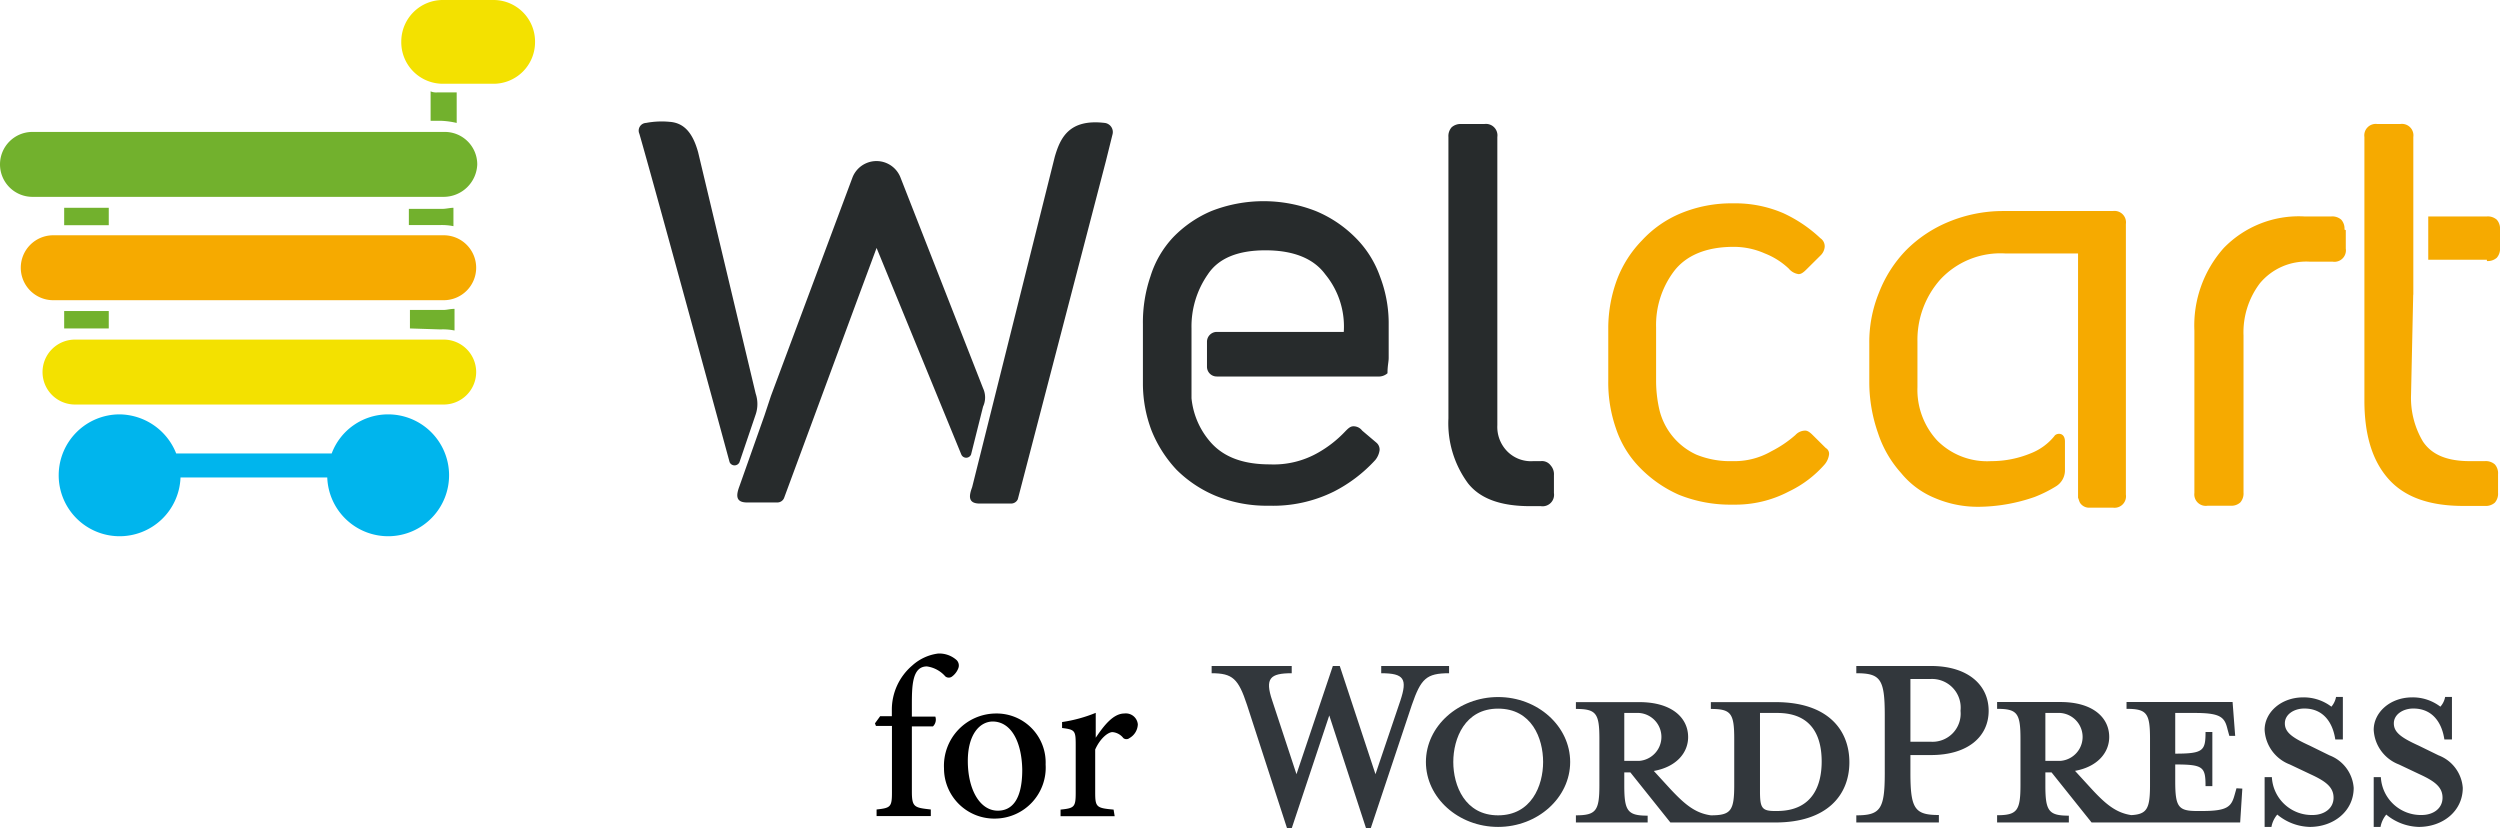 <svg xmlns="http://www.w3.org/2000/svg" viewBox="0 0 231.01 76.54"><g id="レイヤー_2" data-name="レイヤー 2"><g id="レイヤー_1-2" data-name="レイヤー 1"><path d="M142.38,42.61h-.7a3.07,3.07,0,0,1-2.41-.91,3.22,3.22,0,0,1-.91-2.41V12.66a1.06,1.06,0,0,0-1.2-1.2h-2.11a1.25,1.25,0,0,0-.91.3,1.22,1.22,0,0,0-.3.9v26a9.36,9.36,0,0,0,1.81,6c1.11,1.41,3,2.11,5.73,2.11h1a1.06,1.06,0,0,0,1.21-1.21V43.91a1.22,1.22,0,0,0-.3-.9A1,1,0,0,0,142.38,42.61Z" style="fill:#272b2c"/><path d="M165.29,45.42a10.27,10.27,0,0,0,3.32-2.51,1.8,1.8,0,0,0,.4-.9.61.61,0,0,0-.3-.61l-1.21-1.2c-.3-.3-.5-.41-.7-.41a1.24,1.24,0,0,0-.9.41,10.64,10.64,0,0,1-2.22,1.5,6.82,6.82,0,0,1-3.61.91,8.21,8.21,0,0,1-3.32-.6,6.14,6.14,0,0,1-3.41-4.12,12,12,0,0,1-.31-2.72V30.25a8.26,8.26,0,0,1,1.61-5.13c1.11-1.5,3-2.31,5.53-2.31a7.07,7.07,0,0,1,2.91.61,6.86,6.86,0,0,1,2.21,1.4,1.42,1.42,0,0,0,.91.51c.2,0,.4-.11.7-.41l1.31-1.3a1.26,1.26,0,0,0,.4-.81.91.91,0,0,0-.4-.8,12.79,12.79,0,0,0-3.42-2.31,11.2,11.2,0,0,0-4.62-.91,12.24,12.24,0,0,0-4.83.91,10.21,10.21,0,0,0-3.61,2.51,10.51,10.51,0,0,0-2.31,3.62,13,13,0,0,0-.81,4.42v4.92a12.92,12.92,0,0,0,.71,4.42,9.36,9.36,0,0,0,2.21,3.62,11.51,11.51,0,0,0,3.61,2.51,12.73,12.73,0,0,0,5,.91A10.61,10.61,0,0,0,165.29,45.42Z" style="fill:#f6aa00"/><path d="M216.64,21.21a1.23,1.23,0,0,0-.3-.91,1.25,1.25,0,0,0-.91-.3h-2.51a9.66,9.66,0,0,0-7.43,2.91,10.77,10.77,0,0,0-2.72,7.64v15A1.06,1.06,0,0,0,204,46.73h2.11a1.22,1.22,0,0,0,.9-.3,1.25,1.25,0,0,0,.3-.91V31a7.51,7.51,0,0,1,1.51-4.82,5.57,5.57,0,0,1,4.62-2h2.11a1.06,1.06,0,0,0,1.21-1.21v-1.7Z" style="fill:#f6aa00"/><path d="M128.32,33.06V29.75a12.12,12.12,0,0,0-.81-4.22,9.57,9.57,0,0,0-2.31-3.62,11.19,11.19,0,0,0-3.62-2.41,13.22,13.22,0,0,0-9.64,0,10.75,10.75,0,0,0-3.52,2.41,9.28,9.28,0,0,0-2.11,3.62,13.16,13.16,0,0,0-.7,4.42v5.52a12.24,12.24,0,0,0,.8,4.32,11.6,11.6,0,0,0,2.31,3.62,11.3,11.3,0,0,0,3.62,2.41,12.51,12.51,0,0,0,4.92.91,12.65,12.65,0,0,0,6-1.31,13.47,13.47,0,0,0,3.82-2.91,1.83,1.83,0,0,0,.4-.91.83.83,0,0,0-.3-.7l-1.31-1.11a1,1,0,0,0-.8-.4h0c-.3,0-.5.2-.8.51a10.68,10.68,0,0,1-2.42,1.9,8.27,8.27,0,0,1-4.52,1.11c-2.51,0-4.32-.7-5.52-2.11a7.22,7.22,0,0,1-1.71-4h0V30.35a8.42,8.42,0,0,1,1.51-5c1-1.51,2.81-2.22,5.32-2.22s4.42.71,5.53,2.22a7.58,7.58,0,0,1,1.71,5.32H112.44a.91.91,0,0,0-.91.91v2.31a.9.9,0,0,0,.91.9h14.87a1.22,1.22,0,0,0,.9-.3C128.21,33.77,128.32,33.46,128.32,33.06Z" style="fill:#272b2c"/><path d="M190.81,40.8v2.71a1.73,1.73,0,0,1-.8,1.41,11.89,11.89,0,0,1-2,1,16,16,0,0,1-5.22.91,10.08,10.08,0,0,1-4-.81,7.87,7.87,0,0,1-3.12-2.31A10.3,10.3,0,0,1,173.53,40a14.21,14.21,0,0,1-.8-4.73V31.76a12.08,12.08,0,0,1,.9-4.73,11.71,11.71,0,0,1,2.51-3.92,12,12,0,0,1,3.92-2.61,13.14,13.14,0,0,1,4.93-1h10.25a1.06,1.06,0,0,1,1.2,1.2v25a1.06,1.06,0,0,1-1.2,1.21h-2.11a1,1,0,0,1-.81-.3c-.2-.2-.2-.4-.3-.61V23.42h-6.73a7.58,7.58,0,0,0-6,2.41,8.39,8.39,0,0,0-2.11,5.73v4.22A6.9,6.9,0,0,0,179,40.7a6.49,6.49,0,0,0,5,1.91,9.52,9.52,0,0,0,3.62-.71,5.28,5.28,0,0,0,2.21-1.6C190,40,190.81,39.9,190.81,40.8Z" style="fill:#f6aa00"/><path d="M102.19,14.88,94.05,46.13a.68.68,0,0,1-.6.4H90.53c-1.1,0-1-.71-.7-1.51l7.64-30.55c.5-1.7,1.3-3.51,4.62-3.11a.85.85,0,0,1,.7,1.1Z" style="fill:#272b2c"/><path d="M90.84,35.88,83.2,16.38a2.38,2.38,0,0,0-4.42,0l-7.54,20.2-.6,1.81-2.31,6.53c-.3.8-.4,1.51.7,1.51h2.81a.67.67,0,0,0,.61-.41l6.83-18.48L81,22.91,88.83,42a.49.49,0,0,0,.9,0l1.11-4.43A2,2,0,0,0,90.84,35.88Z" style="fill:#272b2c"/><path d="M69.83,36.38,64.51,14.07c-.5-1.81-1.31-2.71-2.61-2.81a7.8,7.8,0,0,0-2.21.1.71.71,0,0,0-.61,1c1.51,5.23,8.34,30.35,8.34,30.35a.5.5,0,0,0,.91,0l1.5-4.42A3,3,0,0,0,69.83,36.38Z" style="fill:#272b2c"/><path d="M229.8,24.12a1.25,1.25,0,0,0,.91-.3,1.23,1.23,0,0,0,.3-.91v-1.7a1.23,1.23,0,0,0-.3-.91,1.25,1.25,0,0,0-.91-.3h-5.42v4h5.42Z" style="fill:#f6aa00"/><path d="M223,27.23V17.49h0V12.66a1.06,1.06,0,0,0-1.21-1.2h-2.11a1.06,1.06,0,0,0-1.2,1.2V37c0,3.12.7,5.53,2.21,7.24s3.82,2.51,6.93,2.51h2a1.26,1.26,0,0,0,.91-.3,1.25,1.25,0,0,0,.3-.91V43.81a1.22,1.22,0,0,0-.3-.9,1.26,1.26,0,0,0-.91-.3h-1.41c-2.11,0-3.51-.6-4.32-1.81a7.89,7.89,0,0,1-1.1-4.32l.2-9.25Z" style="fill:#f6aa00"/><path d="M37.88,30.35V28.64H41c.3,0,.6-.1,1-.1v2a5.28,5.28,0,0,0-1.3-.1Z" style="fill:#72b12d"/><path d="M37.78,20.8V19.3H40.9c.3,0,.7-.1,1-.1v1.7a5.33,5.33,0,0,0-1.31-.1Z" style="fill:#72b12d"/><path d="M39.79,8.44a1.27,1.27,0,0,0,.6.1H42.2v2.82a7.72,7.72,0,0,0-1.5-.2h-.91V8.44Z" style="fill:#72b12d"/><path d="M45.52,7.74H40.9a3.84,3.84,0,0,1-3.82-3.92h0A3.84,3.84,0,0,1,41,0h4.62a3.84,3.84,0,0,1,3.82,3.92h0A3.84,3.84,0,0,1,45.52,7.74Z" style="fill:#f3e100"/><path d="M41,18.19H3a3,3,0,0,1-3-3H0a3,3,0,0,1,3-3H41.1a3,3,0,0,1,3,3h0A3.11,3.11,0,0,1,41,18.19Z" style="fill:#72b12d"/><path d="M41,27.74H4.92a3,3,0,0,1-3-3h0a3,3,0,0,1,3-3H41a3,3,0,0,1,3,3h0A3,3,0,0,1,41,27.74Z" style="fill:#f6aa00"/><path d="M41,37.38H6.93a3,3,0,0,1-3-3h0a3,3,0,0,1,3-3H41a3,3,0,0,1,3,3h0A3,3,0,0,1,41,37.38Z" style="fill:#f3e100"/><rect x="5.93" y="19.2" width="4.12" height="1.61" style="fill:#72b12d"/><rect x="5.93" y="28.74" width="4.12" height="1.61" style="fill:#72b12d"/><path d="M35.87,38.29a5.56,5.56,0,0,0-5.22,3.61H16.28a5.69,5.69,0,0,0-5.23-3.61,5.63,5.63,0,1,0,5.63,5.83H30.24a5.63,5.63,0,1,0,5.63-5.83Z" style="fill:#00b5ed"/><g id="Wordmark"><path d="M164.09,64.88h-6v.63c1.86,0,2.16.4,2.16,2.76v4.27c0,2.37-.3,2.8-2.16,2.8-1.44-.2-2.4-1-3.74-2.43l-1.53-1.67c2.07-.37,3.17-1.67,3.17-3.13,0-1.83-1.57-3.23-4.5-3.23h-5.87v.63c1.87,0,2.17.4,2.17,2.76v4.27c0,2.37-.3,2.8-2.17,2.8V76h6.63v-.63c-1.86,0-2.16-.43-2.16-2.8v-1.2h.56l3.7,4.63h9.7c4.77,0,6.84-2.53,6.84-5.56S168.86,64.88,164.09,64.88Zm-14,5.43V65.88h1.36a2.22,2.22,0,0,1,0,4.43Zm14.06,4.63H164c-1.2,0-1.37-.3-1.37-1.83V65.88h1.6c3.47,0,4.1,2.53,4.1,4.49S167.66,74.94,164.19,74.94Z" style="fill:#32373c"/><path d="M127.1,71.54l2.3-6.8c.66-2,.36-2.53-1.77-2.53v-.67h6.27v.67c-2.1,0-2.6.5-3.44,2.93l-3.8,11.4h-.43l-3.4-10.43-3.47,10.43h-.43l-3.7-11.4c-.8-2.43-1.33-2.93-3.27-2.93v-.67h7.4v.67c-2,0-2.5.46-1.8,2.53l2.24,6.8,3.36-10h.64Z" style="fill:#32373c"/><path d="M138.43,76.41c-3.67,0-6.67-2.7-6.67-6s3-6,6.67-6,6.66,2.7,6.66,6S142.09,76.41,138.43,76.41Zm0-10.93c-3.07,0-4.14,2.76-4.14,4.93s1.07,4.93,4.14,4.93,4.16-2.73,4.16-4.93S141.53,65.48,138.43,65.48Z" style="fill:#32373c"/><path d="M179.16,75.31V76h-7.63v-.66c2.23,0,2.63-.57,2.63-3.9V66.08c0-3.34-.4-3.87-2.63-3.87v-.67h6.9c3.43,0,5.33,1.77,5.33,4.14s-1.9,4.09-5.33,4.09h-1.9v1.64C176.53,74.74,176.93,75.31,179.16,75.31Zm-.73-12.57h-1.9v5.8h1.9a2.6,2.6,0,0,0,2.73-2.86A2.65,2.65,0,0,0,178.43,62.74Z" style="fill:#32373c"/><path d="M206.66,72.84l-.17.6c-.3,1.1-.66,1.5-3,1.5H203c-1.73,0-2-.4-2-2.77V70.64c2.6,0,2.8.23,2.8,2h.63v-5h-.63c0,1.73-.2,2-2.8,2V65.88h1.83c2.37,0,2.74.4,3,1.5L206,68h.54l-.24-3.13h-9.8v.63c1.87,0,2.17.4,2.17,2.76v4.27c0,2.17-.26,2.71-1.73,2.79-1.4-.21-2.36-1-3.67-2.42l-1.53-1.67c2.06-.37,3.16-1.67,3.16-3.13,0-1.83-1.56-3.23-4.5-3.23h-5.86v.63c1.86,0,2.16.4,2.16,2.76v4.27c0,2.37-.3,2.8-2.16,2.8V76h6.63v-.63c-1.87,0-2.17-.43-2.17-2.8v-1.2h.57l3.7,4.63H207l.2-3.13ZM189,70.31V65.88h1.37a2.22,2.22,0,0,1,0,4.43Z" style="fill:#32373c"/><path d="M213.43,76.41a4.87,4.87,0,0,1-3-1.14,2.42,2.42,0,0,0-.54,1.14h-.63v-4.6h.67a3.69,3.69,0,0,0,3.76,3.5c1.07,0,1.94-.6,1.94-1.6s-.77-1.54-2.14-2.17l-1.9-.9a3.62,3.62,0,0,1-2.33-3.2c0-1.6,1.5-3,3.57-3a4.22,4.22,0,0,1,2.6.86,1.93,1.93,0,0,0,.43-.9h.63v3.93h-.7c-.23-1.56-1.1-2.86-2.86-2.86-.94,0-1.8.53-1.8,1.37s.7,1.33,2.3,2.06l1.83.9a3.48,3.48,0,0,1,2.23,3C217.49,74.94,215.66,76.41,213.43,76.41Z" style="fill:#32373c"/><path d="M223.5,76.41a4.9,4.9,0,0,1-3-1.14,2.52,2.52,0,0,0-.53,1.14h-.63v-4.6H220a3.7,3.7,0,0,0,3.77,3.5c1.07,0,1.93-.6,1.93-1.6s-.76-1.54-2.13-2.17l-1.9-.9a3.62,3.62,0,0,1-2.33-3.2c0-1.6,1.5-3,3.56-3a4.2,4.2,0,0,1,2.6.86,1.83,1.83,0,0,0,.44-.9h.63v3.93h-.7c-.23-1.56-1.1-2.86-2.87-2.86-.93,0-1.8.53-1.8,1.37s.7,1.33,2.3,2.06l1.84.9a3.48,3.48,0,0,1,2.23,3C227.57,74.94,225.74,76.41,223.5,76.41Z" style="fill:#32373c"/></g><path d="M82.41,66.18v-.54a5.36,5.36,0,0,1,1.88-4.14,4.41,4.41,0,0,1,2.39-1.11A2.4,2.4,0,0,1,88.4,61a.71.71,0,0,1,.14.78,1.7,1.7,0,0,1-.55.72.5.5,0,0,1-.64,0,2.76,2.76,0,0,0-1.7-.92c-1.38,0-1.39,1.84-1.39,3.64v1h2.17a.87.87,0,0,1-.22.9H84.26v6c0,1.47.22,1.51,1.75,1.68v.61H81v-.61c1.29-.14,1.42-.23,1.42-1.58V67.08H80.94l-.09-.24.48-.66Z"/><path d="M92,65.93a4.53,4.53,0,0,1,4.62,4.71,4.71,4.71,0,0,1-4.63,5A4.64,4.64,0,0,1,87.23,71,4.83,4.83,0,0,1,92,65.93Zm-.25.74c-1.21,0-2.32,1.18-2.32,3.64,0,2.66,1.12,4.6,2.77,4.6,1.21,0,2.26-.87,2.26-3.78C94.42,68.59,93.46,66.67,91.71,66.67Z"/><path d="M103,75.42H98v-.61c1.28-.13,1.4-.23,1.4-1.58V68.82c0-1.32-.08-1.4-1.26-1.55v-.55a13.31,13.31,0,0,0,3.11-.85v2.3c.77-1.15,1.63-2.24,2.65-2.24a1.11,1.11,0,0,1,1.24,1,1.52,1.52,0,0,1-.77,1.27.45.45,0,0,1-.57,0,1.42,1.42,0,0,0-1-.55c-.42,0-1.15.59-1.6,1.61v3.95c0,1.37.11,1.46,1.7,1.6Z"/></g></g></svg>